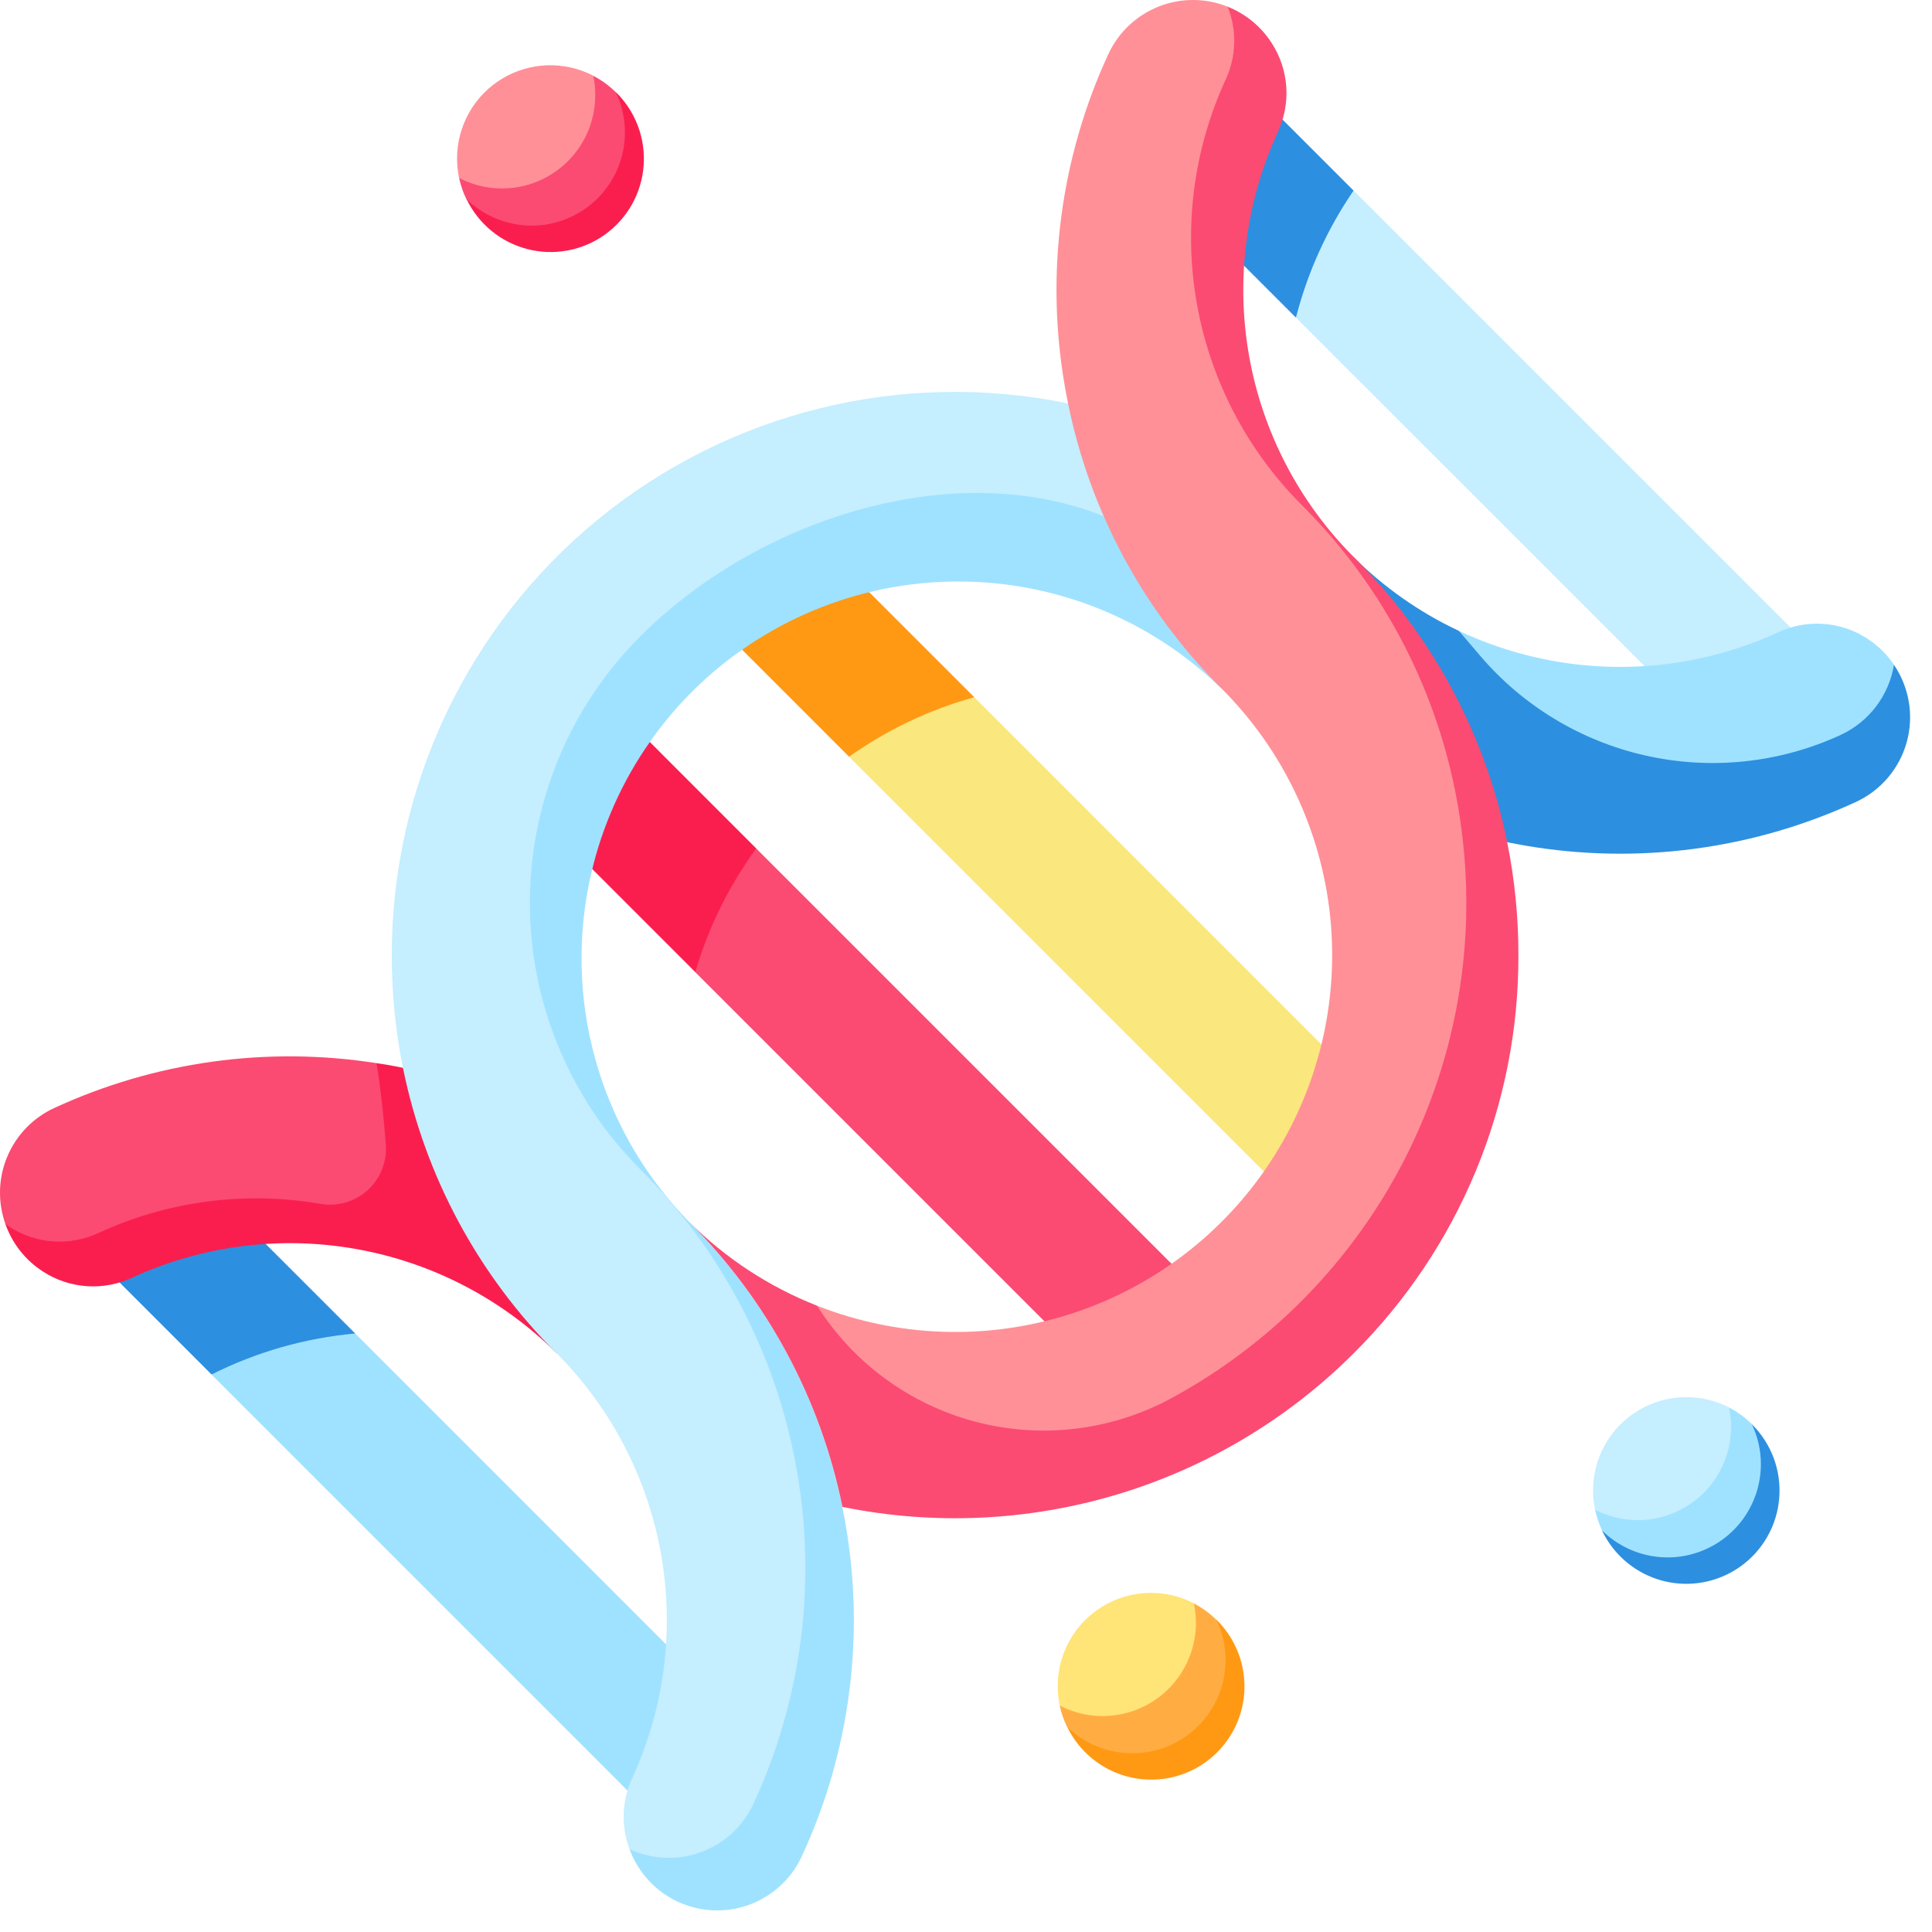 <svg width="79" height="79" viewBox="0 0 79 79" fill="none" xmlns="http://www.w3.org/2000/svg">
<path d="M25.18 3.771L19.07 8.128C19.309 8.631 19.656 9.076 20.085 9.431C20.515 9.786 21.017 10.043 21.556 10.183C22.095 10.323 22.659 10.344 23.206 10.243C23.755 10.142 24.274 9.922 24.727 9.599C25.181 9.275 25.559 8.857 25.834 8.372C26.108 7.887 26.273 7.348 26.317 6.792C26.361 6.237 26.282 5.678 26.087 5.157C25.892 4.635 25.585 4.162 25.187 3.771H25.18Z" fill="#FA1E4F"/>
<path d="M25.554 5.416C25.554 4.847 25.427 4.285 25.18 3.771C24.906 3.5 24.592 3.272 24.25 3.096L18.773 7.278C18.836 7.572 18.934 7.857 19.063 8.128C19.599 8.656 20.278 9.013 21.016 9.156C21.753 9.299 22.517 9.221 23.211 8.931C23.904 8.641 24.497 8.153 24.913 7.527C25.33 6.902 25.553 6.167 25.554 5.416Z" fill="#FB4B72"/>
<path d="M18.689 6.483C18.689 6.75 18.717 7.017 18.773 7.278C19.415 7.611 20.138 7.754 20.858 7.691C21.578 7.629 22.266 7.363 22.84 6.924C23.415 6.486 23.854 5.893 24.104 5.215C24.355 4.537 24.408 3.802 24.257 3.095C23.676 2.794 23.026 2.648 22.372 2.67C21.718 2.693 21.08 2.883 20.521 3.224C19.961 3.564 19.499 4.043 19.178 4.614C18.857 5.185 18.689 5.828 18.689 6.483Z" fill="#FF9098"/>
<path d="M49.738 66.236L43.629 70.593C43.868 71.096 44.214 71.541 44.644 71.896C45.073 72.251 45.575 72.508 46.114 72.648C46.654 72.788 47.217 72.809 47.765 72.708C48.313 72.607 48.832 72.387 49.286 72.064C49.74 71.74 50.117 71.321 50.392 70.837C50.667 70.352 50.832 69.813 50.876 69.257C50.919 68.702 50.841 68.143 50.646 67.621C50.45 67.1 50.143 66.627 49.746 66.236H49.738Z" fill="#FF9914"/>
<path d="M50.112 67.881C50.113 67.311 49.985 66.749 49.739 66.236C49.465 65.965 49.151 65.737 48.808 65.561L43.332 69.743C43.395 70.037 43.492 70.322 43.622 70.593C44.157 71.12 44.836 71.478 45.574 71.621C46.312 71.764 47.076 71.685 47.769 71.396C48.463 71.106 49.055 70.618 49.472 69.992C49.889 69.367 50.112 68.632 50.112 67.881Z" fill="#FFAD43"/>
<path d="M43.25 68.948C43.25 69.215 43.278 69.482 43.334 69.743C43.976 70.075 44.699 70.219 45.419 70.156C46.139 70.093 46.826 69.827 47.401 69.389C47.976 68.951 48.414 68.358 48.665 67.68C48.916 67.002 48.969 66.267 48.818 65.56C48.236 65.259 47.587 65.113 46.933 65.135C46.278 65.157 45.641 65.348 45.081 65.689C44.522 66.029 44.059 66.508 43.739 67.079C43.418 67.649 43.25 68.293 43.25 68.948Z" fill="#FFE477"/>
<path d="M71.625 58.228L65.508 62.585C65.747 63.088 66.093 63.533 66.523 63.888C66.952 64.243 67.454 64.5 67.993 64.64C68.533 64.781 69.096 64.801 69.644 64.7C70.192 64.599 70.711 64.379 71.165 64.056C71.619 63.732 71.996 63.314 72.271 62.829C72.546 62.344 72.711 61.805 72.754 61.249C72.798 60.694 72.72 60.136 72.525 59.614C72.329 59.092 72.022 58.619 71.625 58.228Z" fill="#2D8FDF"/>
<path d="M72.003 59.873C72.004 59.304 71.876 58.742 71.629 58.228C71.355 57.957 71.041 57.73 70.699 57.553L65.223 61.735C65.286 62.029 65.383 62.314 65.513 62.585C66.048 63.113 66.727 63.47 67.465 63.613C68.203 63.756 68.966 63.678 69.66 63.388C70.353 63.098 70.946 62.61 71.363 61.984C71.779 61.359 72.002 60.624 72.003 59.873Z" fill="#9FE2FF"/>
<path d="M65.141 60.94C65.141 61.207 65.169 61.474 65.225 61.735C65.866 62.065 66.588 62.207 67.307 62.143C68.026 62.08 68.712 61.813 69.285 61.375C69.859 60.937 70.296 60.346 70.547 59.669C70.797 58.992 70.851 58.258 70.701 57.552C70.12 57.253 69.471 57.108 68.818 57.131C68.164 57.155 67.528 57.346 66.97 57.686C66.412 58.026 65.95 58.504 65.63 59.074C65.309 59.644 65.141 60.286 65.141 60.94Z" fill="#C5EEFF"/>
<path d="M31.369 20.041L27.594 23.816L34.72 30.943L38.139 30.813L39.84 28.51L31.369 20.041Z" fill="#FF9914"/>
<path d="M50.157 2.604L46.383 6.377L52.989 12.985L55.221 11.136L55.346 7.791L50.157 2.604Z" fill="#2D8FDF"/>
<path d="M23.822 27.59L20.047 31.365L28.432 39.75L30.972 38.135L30.924 34.694L23.822 27.59Z" fill="#FA1E4F"/>
<path d="M6.43 46.434L2.656 50.207L8.646 56.199L12.512 56.137L14.525 54.527L6.43 46.434Z" fill="#2D8FDF"/>
<path d="M58.516 47.19L39.838 28.51C38.003 29.017 36.271 29.841 34.719 30.943L54.741 50.965L58.516 47.19Z" fill="#FAE77D"/>
<path d="M50.969 54.74L30.922 34.695C29.805 36.224 28.962 37.935 28.43 39.752L47.192 58.514L50.969 54.74Z" fill="#FB4B72"/>
<path d="M75.502 27.946L55.349 7.791C54.266 9.371 53.468 11.129 52.992 12.985L71.729 31.72L75.502 27.946Z" fill="#C5EEFF"/>
<path d="M31.672 71.676L14.525 54.527C12.478 54.712 10.483 55.282 8.646 56.205L27.898 75.456L31.672 71.676Z" fill="#9FE2FF"/>
<path d="M22.766 55.337L16.477 43.663C16.234 43.614 15.992 43.567 15.748 43.526C15.63 43.506 15.513 43.491 15.394 43.473L0.221 50.05C0.504 50.856 1.051 51.544 1.772 52.003C2.305 52.346 2.916 52.548 3.548 52.592C4.181 52.635 4.814 52.518 5.389 52.251C8.254 50.932 11.455 50.52 14.561 51.072C17.667 51.623 20.53 53.112 22.766 55.337Z" fill="#FA1E4F"/>
<path d="M4.017 50.421C6.853 49.11 10.021 48.693 13.1 49.225C13.442 49.285 13.793 49.267 14.127 49.171C14.461 49.075 14.768 48.904 15.026 48.672C15.284 48.439 15.486 48.151 15.616 47.829C15.746 47.508 15.801 47.16 15.777 46.814C15.707 45.844 15.59 44.703 15.398 43.473C10.922 42.77 6.339 43.407 2.224 45.304C1.357 45.701 0.671 46.409 0.3 47.288C-0.071 48.167 -0.099 49.152 0.221 50.051C0.279 50.092 0.339 50.133 0.4 50.173C0.933 50.516 1.544 50.718 2.176 50.762C2.809 50.805 3.442 50.688 4.017 50.421Z" fill="#FB4B72"/>
<path d="M77.443 27.178C77.443 27.178 65.651 30.108 61.017 26.847L59.644 25.792C58.043 25.039 56.584 24.014 55.332 22.764L56.899 29.44L61.627 34.438C61.87 34.486 62.112 34.534 62.356 34.575C66.941 35.364 71.656 34.744 75.881 32.796C76.385 32.565 76.833 32.226 77.193 31.804C77.553 31.382 77.816 30.887 77.965 30.352C78.114 29.818 78.144 29.257 78.054 28.71C77.963 28.162 77.755 27.641 77.443 27.183V27.178Z" fill="#2D8FDF"/>
<path d="M75.176 30.092L75.272 30.048C75.841 29.784 76.337 29.384 76.716 28.884C77.094 28.384 77.345 27.799 77.445 27.18C77.151 26.748 76.774 26.381 76.334 26.1C75.801 25.757 75.19 25.554 74.558 25.511C73.925 25.467 73.292 25.584 72.717 25.851C70.667 26.796 68.436 27.28 66.178 27.27C63.921 27.261 61.694 26.756 59.652 25.793L60.504 26.791C62.26 28.859 64.641 30.3 67.288 30.895C69.935 31.491 72.704 31.209 75.176 30.092Z" fill="#9FE2FF"/>
<path d="M49.946 28.157L46.88 21.996C40.701 18.19 30.837 18.741 25.476 24.103C22.565 27.013 19.984 33.407 19.984 37.526C19.984 41.645 21.955 46.361 24.866 49.272L30.967 61.017C30.967 61.017 26.238 75.844 25.744 75.617C26.005 76.327 26.471 76.944 27.083 77.389C27.695 77.834 28.426 78.087 29.182 78.115C29.939 78.144 30.686 77.946 31.33 77.548C31.974 77.15 32.485 76.57 32.798 75.88C34.748 71.656 35.37 66.939 34.581 62.353C34.54 62.103 34.491 61.856 34.441 61.609C33.543 57.187 31.359 53.129 28.162 49.946C25.331 47.045 23.756 43.145 23.78 39.092C23.805 35.038 25.425 31.158 28.291 28.291C31.157 25.424 35.038 23.803 39.091 23.778C43.145 23.753 47.045 25.326 49.946 28.157Z" fill="#9FE2FF"/>
<path d="M30.816 73.745C32.766 69.521 33.388 64.804 32.599 60.218C32.558 59.968 32.509 59.721 32.459 59.474C31.561 55.052 29.377 50.994 26.18 47.811C24.749 46.38 23.614 44.682 22.84 42.812C22.066 40.943 21.667 38.94 21.667 36.916C21.667 34.893 22.066 32.89 22.84 31.02C23.614 29.151 24.749 27.453 26.18 26.022C31.543 20.66 40.706 18.191 46.886 21.997L45.917 18.419L43.667 16.494C40.321 15.808 36.864 15.876 33.547 16.691C30.229 17.507 27.135 19.05 24.488 21.21C21.842 23.369 19.709 26.091 18.244 29.177C16.779 32.263 16.019 35.636 16.02 39.052C16.018 40.601 16.171 42.146 16.477 43.665C17.373 48.092 19.561 52.154 22.763 55.338C24.989 57.574 26.477 60.437 27.029 63.543C27.58 66.649 27.169 69.849 25.849 72.714C25.64 73.166 25.522 73.655 25.504 74.153C25.485 74.65 25.567 75.147 25.742 75.612C26.198 75.824 26.691 75.944 27.193 75.965C27.695 75.985 28.196 75.907 28.667 75.733C29.139 75.56 29.571 75.295 29.94 74.954C30.308 74.612 30.606 74.202 30.816 73.745Z" fill="#C5EEFF"/>
<path d="M61.63 34.439C60.734 30.012 58.547 25.95 55.344 22.765C53.118 20.53 51.629 17.667 51.077 14.561C50.525 11.454 50.936 8.254 52.255 5.388C52.522 4.813 52.639 4.18 52.596 3.548C52.553 2.915 52.35 2.304 52.007 1.771C51.576 1.094 50.943 0.57 50.198 0.273C46.682 2.748 44.264 16.499 48.817 21.052C48.817 21.052 57.207 31.73 57.664 38.442C58.061 44.261 52.631 53.543 47.902 55.374C43.173 57.204 36.614 56.136 33.411 53.391C31.445 52.618 29.66 51.448 28.168 49.954C31.365 53.138 33.549 57.195 34.447 61.617C38.177 62.377 42.037 62.202 45.684 61.108C49.33 60.014 52.649 58.034 55.344 55.346C57.49 53.211 59.191 50.672 60.349 47.875C61.507 45.078 62.098 42.079 62.088 39.052C62.09 37.503 61.936 35.958 61.63 34.439Z" fill="#FB4B72"/>
<path d="M47.843 57.203C51.418 55.278 54.42 52.442 56.547 48.983C58.673 45.524 59.848 41.565 59.952 37.506C59.995 35.76 59.841 34.014 59.494 32.303C58.598 27.876 56.411 23.814 53.208 20.629C50.982 18.393 49.493 15.53 48.941 12.424C48.388 9.318 48.8 6.117 50.119 3.252C50.336 2.787 50.454 2.283 50.467 1.77C50.481 1.258 50.389 0.748 50.197 0.273C49.289 -0.091 48.276 -0.091 47.367 0.272C46.458 0.635 45.724 1.333 45.316 2.222C43.366 6.447 42.744 11.164 43.533 15.749C43.574 15.999 43.623 16.246 43.673 16.494C44.57 20.915 46.755 24.973 49.952 28.157C52.459 30.66 54.026 33.951 54.391 37.476C54.755 41 53.893 44.542 51.95 47.505C50.008 50.468 47.103 52.672 43.726 53.743C40.349 54.815 36.706 54.69 33.41 53.39C34.889 55.731 37.2 57.425 39.877 58.133C42.555 58.84 45.401 58.508 47.843 57.203Z" fill="#FF9098"/>
</svg>
